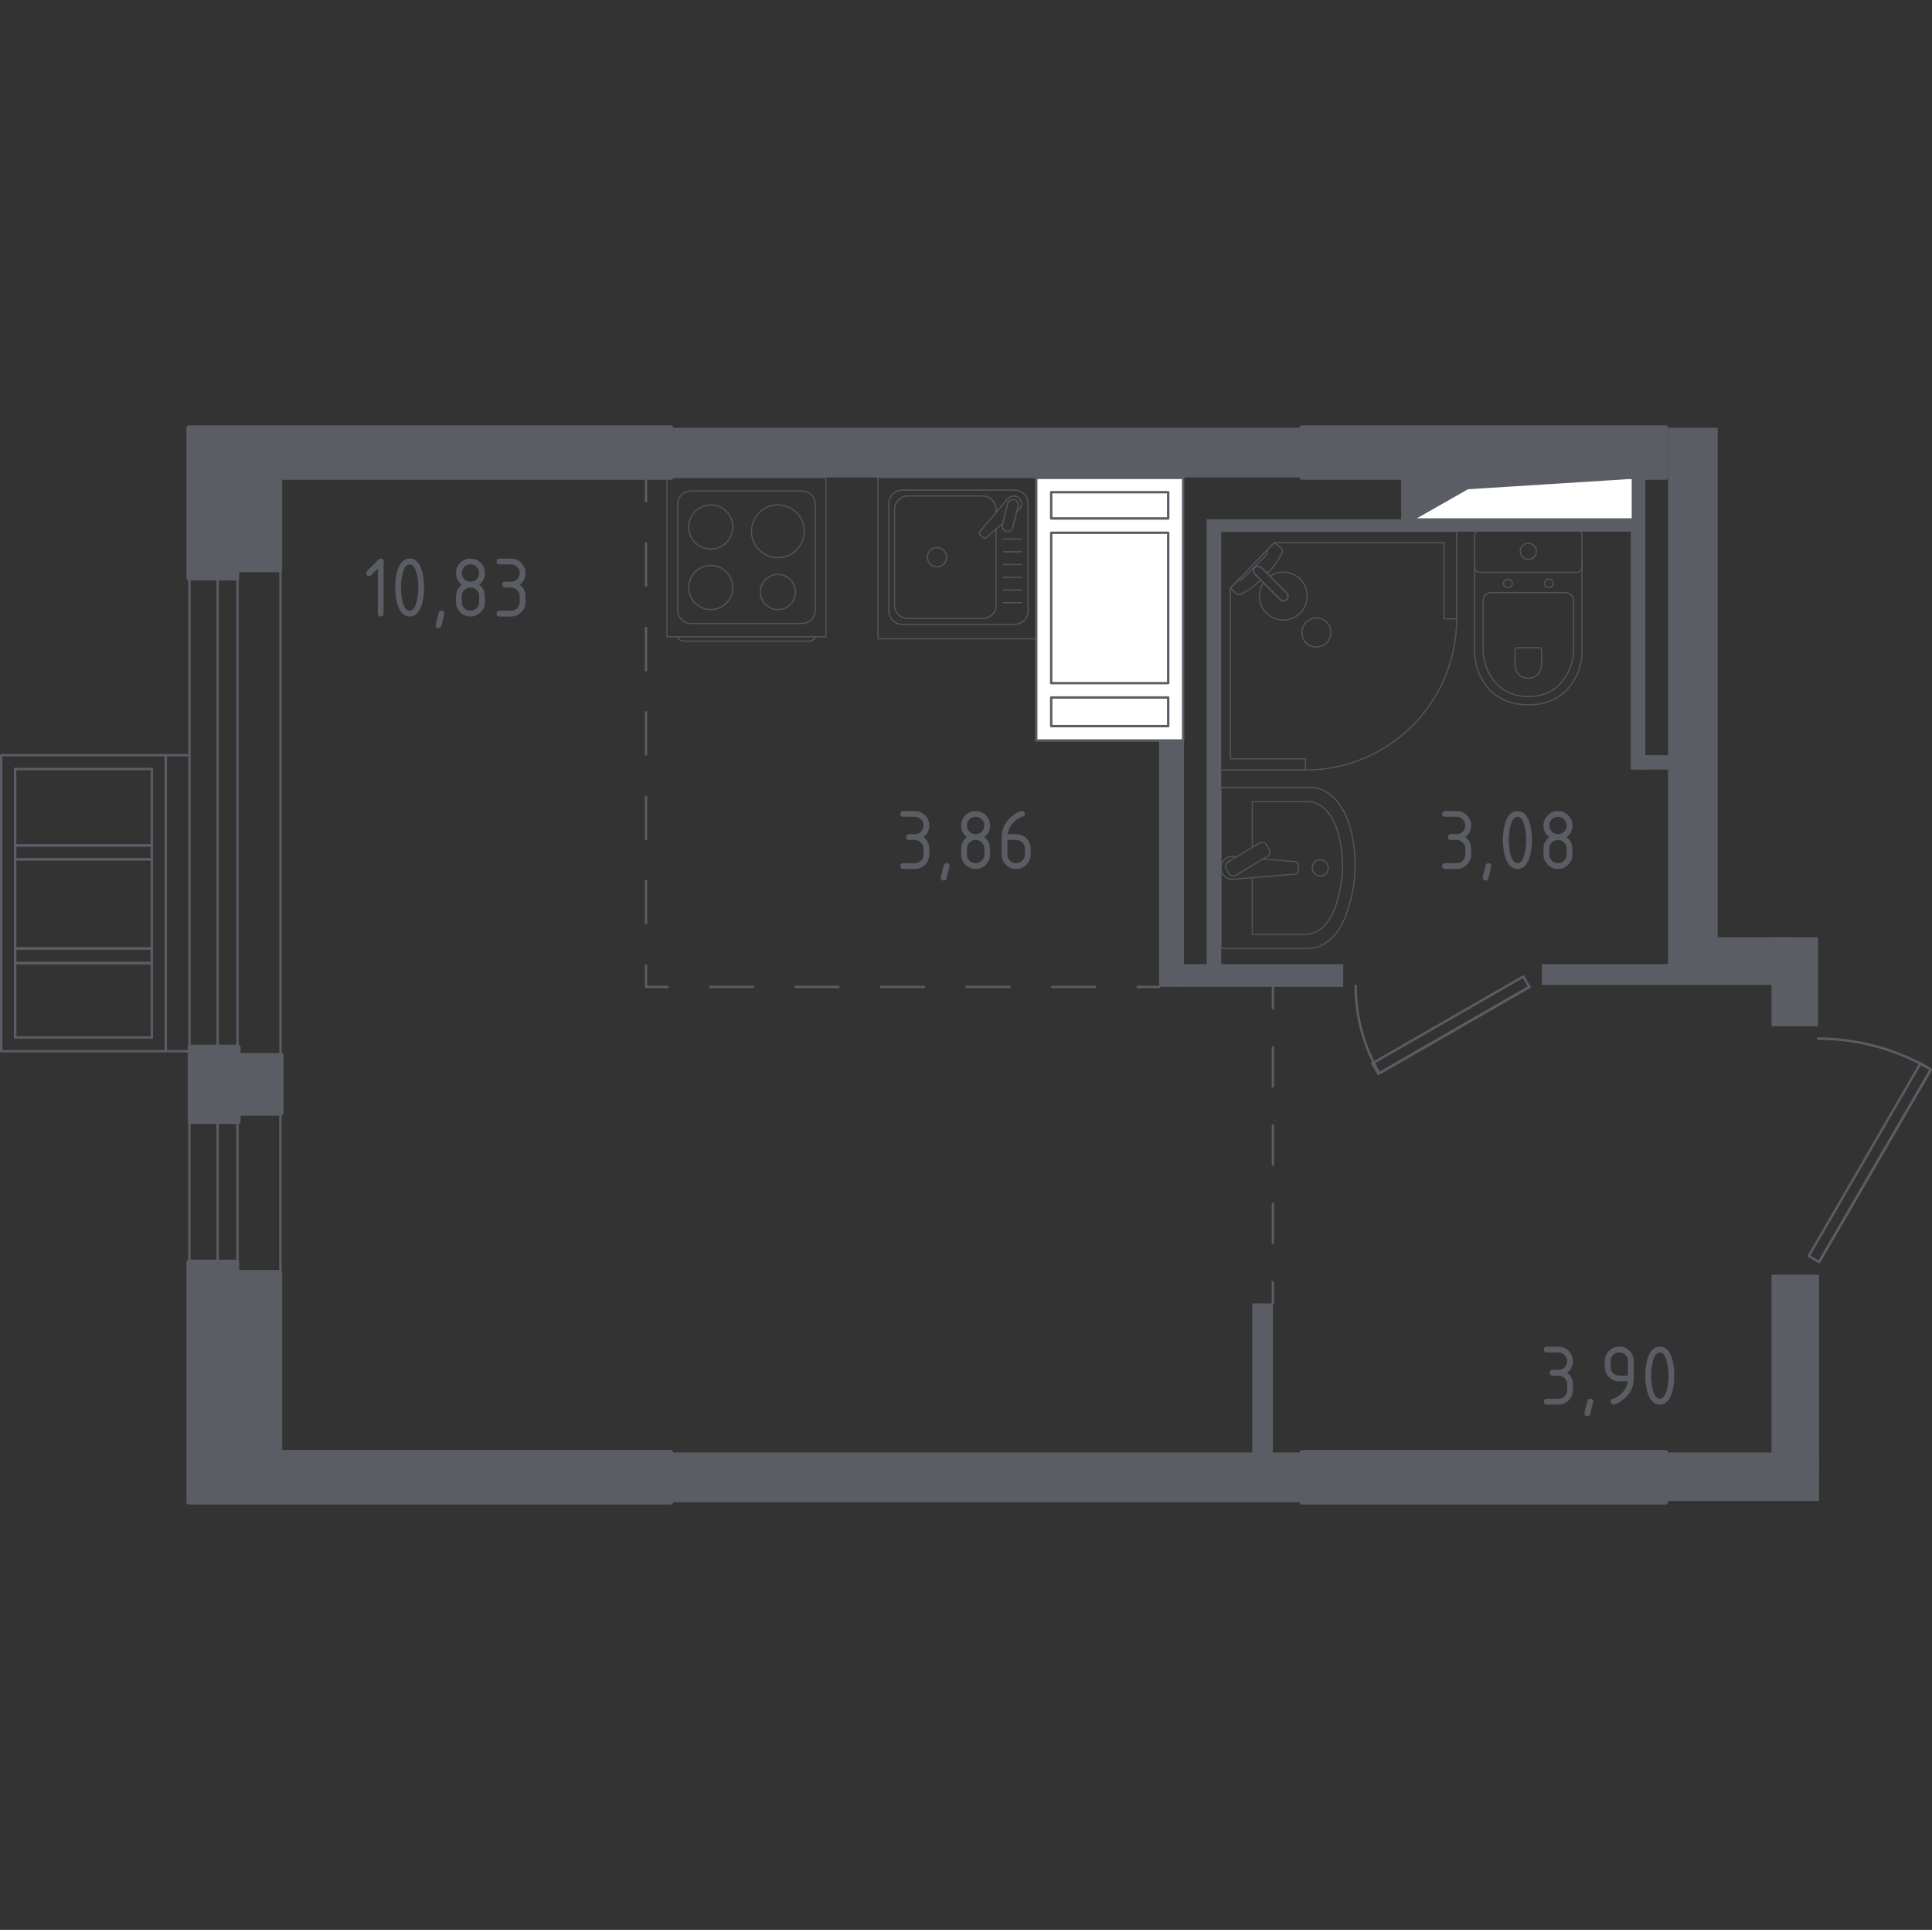 <?xml version="1.0" encoding="iso-8859-1"?>
<!-- Generator: Adobe Illustrator 26.0.1, SVG Export Plug-In . SVG Version: 6.00 Build 0)  -->
<svg version="1.1" xmlns="http://www.w3.org/2000/svg" xmlns:xlink="http://www.w3.org/1999/xlink" x="0px" y="0px"
	 viewBox="0 0 1001.242 1000" style="enable-background:new 0 0 1001.242 1000;" xml:space="preserve">
<rect x="0" y="0" width="1001.242" height="1000" fill="#333333" stroke="none"/>
<g id="&#x426;&#x432;&#x435;&#x442;_&#x43F;&#x43E;&#x43C;&#x435;&#x449;&#x435;&#x43D;&#x438;&#x439;">
</g>
<g id="_x21__x21__x21__&#x41E;&#x43A;&#x43D;&#x430;_x2C__&#x434;&#x432;&#x435;&#x440;&#x438;">
	<g>
		
			<line style="fill:none;stroke:#5B5D65;stroke-width:1.242;stroke-linecap:round;stroke-linejoin:round;stroke-miterlimit:10;" x1="145.365" y1="545.863" x2="145.365" y2="296.377"/>
		
			<line style="fill:none;stroke:#5B5D65;stroke-width:1.242;stroke-linecap:round;stroke-linejoin:round;stroke-miterlimit:10;" x1="98.189" y1="552.215" x2="98.189" y2="290.025"/>
		
			<line style="fill:none;stroke:#5B5D65;stroke-width:1.242;stroke-linecap:round;stroke-linejoin:round;stroke-miterlimit:10;" x1="123.106" y1="552.215" x2="123.106" y2="290.025"/>
		
			<line style="fill:none;stroke:#5B5D65;stroke-width:1.242;stroke-linecap:round;stroke-linejoin:round;stroke-miterlimit:10;" x1="112.799" y1="552.215" x2="112.799" y2="290.025"/>
	</g>
	<g>
		
			<line style="fill:none;stroke:#5B5D65;stroke-width:1.242;stroke-linecap:round;stroke-linejoin:round;stroke-miterlimit:10;" x1="145.313" y1="677.084" x2="145.314" y2="568.649"/>
		
			<line style="fill:none;stroke:#5B5D65;stroke-width:1.242;stroke-linecap:round;stroke-linejoin:round;stroke-miterlimit:10;" x1="98.138" y1="679.844" x2="98.138" y2="565.889"/>
		
			<line style="fill:none;stroke:#5B5D65;stroke-width:1.242;stroke-linecap:round;stroke-linejoin:round;stroke-miterlimit:10;" x1="123.055" y1="679.844" x2="123.055" y2="565.889"/>
		
			<line style="fill:none;stroke:#5B5D65;stroke-width:1.242;stroke-linecap:round;stroke-linejoin:round;stroke-miterlimit:10;" x1="112.748" y1="679.844" x2="112.748" y2="565.889"/>
	</g>
	<g>
		<g>
			
				<rect x="7.848" y="438.07" style="fill:none;stroke:#5B5D65;stroke-width:1.242;stroke-linecap:round;stroke-linejoin:round;stroke-miterlimit:10;" width="70.84" height="7.196"/>
			
				<rect x="7.848" y="491.443" style="fill:none;stroke:#5B5D65;stroke-width:1.242;stroke-linecap:round;stroke-linejoin:round;stroke-miterlimit:10;" width="70.84" height="7.56"/>
			
				<line style="fill:none;stroke:#5B5D65;stroke-width:1.242;stroke-linecap:round;stroke-linejoin:round;stroke-miterlimit:10;" x1="78.688" y1="438.072" x2="7.849" y2="438.072"/>
			
				<line style="fill:none;stroke:#5B5D65;stroke-width:1.242;stroke-linecap:round;stroke-linejoin:round;stroke-miterlimit:10;" x1="7.848" y1="445.266" x2="78.688" y2="445.266"/>
			
				<line style="fill:none;stroke:#5B5D65;stroke-width:1.242;stroke-linecap:round;stroke-linejoin:round;stroke-miterlimit:10;" x1="78.688" y1="491.444" x2="7.849" y2="491.444"/>
			
				<line style="fill:none;stroke:#5B5D65;stroke-width:1.242;stroke-linecap:round;stroke-linejoin:round;stroke-miterlimit:10;" x1="7.848" y1="499.002" x2="78.688" y2="499.002"/>
			
				<polyline style="fill:none;stroke:#5B5D65;stroke-width:1.242;stroke-linecap:round;stroke-linejoin:round;stroke-miterlimit:10;" points="
				98.189,544.701 0.621,544.701 0.621,391.283 98.189,391.283 			"/>
			
				<line style="fill:none;stroke:#5B5D65;stroke-width:1.242;stroke-linecap:round;stroke-linejoin:round;stroke-miterlimit:10;" x1="7.848" y1="398.452" x2="7.848" y2="537.532"/>
			
				<line style="fill:none;stroke:#5B5D65;stroke-width:1.242;stroke-linecap:round;stroke-linejoin:round;stroke-miterlimit:10;" x1="78.688" y1="398.452" x2="7.849" y2="398.452"/>
			
				<line style="fill:none;stroke:#5B5D65;stroke-width:1.242;stroke-linecap:round;stroke-linejoin:round;stroke-miterlimit:10;" x1="78.688" y1="537.532" x2="78.688" y2="398.452"/>
			
				<line style="fill:none;stroke:#5B5D65;stroke-width:1.242;stroke-linecap:round;stroke-linejoin:round;stroke-miterlimit:10;" x1="7.848" y1="537.532" x2="78.688" y2="537.532"/>
		</g>
		
			<line style="fill:none;stroke:#5B5D65;stroke-width:1.242;stroke-linecap:round;stroke-linejoin:round;stroke-miterlimit:10;" x1="85.917" y1="544.701" x2="85.917" y2="391.283"/>
	</g>
	
		<polyline style="fill:none;stroke:#5B5D65;stroke-width:1.242;stroke-linecap:round;stroke-linejoin:round;stroke-miterlimit:10;" points="
		1000.621,554.253 995.26,551.037 937.363,650.748 942.724,653.966 1000.621,554.253 	"/>
	
		<line style="fill:none;stroke:#5B5D65;stroke-width:1.242;stroke-linecap:round;stroke-linejoin:round;stroke-miterlimit:10;" x1="942.724" y1="653.966" x2="1000.621" y2="554.253"/>
	<path style="fill:none;stroke:#5B5D65;stroke-width:1.242;stroke-linecap:round;stroke-linejoin:round;stroke-miterlimit:10;" d="
		M999.817,553.61c-17.519-10.079-37.397-15.44-57.629-15.44"/>
	
		<polyline style="fill:none;stroke:#5B5D65;stroke-width:1.242;stroke-linecap:round;stroke-linejoin:round;stroke-miterlimit:10;" points="
		711.134,551.037 789.403,506.005 792.62,511.366 714.351,556.397 711.134,551.037 	"/>
	
		<line style="fill:none;stroke:#5B5D65;stroke-width:1.242;stroke-linecap:round;stroke-linejoin:round;stroke-miterlimit:10;" x1="792.62" y1="511.366" x2="714.351" y2="556.397"/>
	<path style="fill:none;stroke:#5B5D65;stroke-width:1.242;stroke-linecap:round;stroke-linejoin:round;stroke-miterlimit:10;" d="
		M702.557,510.83c0,15.761,4.139,31.2,11.997,44.71"/>
</g>
<g id="&#x41F;&#x435;&#x440;&#x435;&#x433;&#x43E;&#x440;&#x43E;&#x434;&#x43A;&#x438;">
	<g>
		<rect x="861.775" y="752.629" style="fill:#5B5D65;" width="80.949" height="25.172"/>
		<rect x="345.939" y="752.629" style="fill:#5B5D65;" width="330.975" height="25.732"/>
		<rect x="918.064" y="660.398" style="fill:#5B5D65;" width="24.66" height="102.929"/>
	</g>
	<rect x="342.843" y="221.639" style="fill:#5B5D65;" width="331.838" height="25.733"/>
	<rect x="864.455" y="221.639" style="fill:#5B5D65;" width="25.732" height="288.654"/>
	<rect x="845.156" y="247.372" style="fill:#5B5D65;" width="7.505" height="151.416"/>
	<rect x="848.908" y="391.283" style="fill:#5B5D65;" width="18.763" height="7.505"/>
	<rect x="625.36" y="269.055" style="fill:#5B5D65;" width="223.548" height="6.433"/>
	<rect x="726.145" y="245.467" style="fill:#5B5D65;" width="6.433" height="25.732"/>
	<rect x="625.36" y="273.605" style="fill:#5B5D65;" width="7.505" height="229.184"/>
	<rect x="600.7" y="245.467" style="fill:#5B5D65;" width="12.866" height="265.899"/>
	<rect x="610.662" y="499.572" style="fill:#5B5D65;" width="85.461" height="11.793"/>
	<rect x="799.052" y="499.572" style="fill:#5B5D65;" width="71.237" height="10.727"/>
	<rect x="883.754" y="485.634" style="fill:#5B5D65;" width="44.86" height="24.66"/>
	<rect x="918.064" y="485.634" style="fill:#5B5D65;" width="24.124" height="46.104"/>
	<rect x="648.948" y="675.408" style="fill:#5B5D65;" width="10.722" height="81.485"/>
</g>
<g id="_x21__x21__x21__&#x41F;&#x443;&#x43D;&#x43A;&#x442;&#x438;&#x440;">
	<g>
		<g>
			
				<line style="fill:none;stroke:#5B5D65;stroke-width:1.242;stroke-linecap:round;stroke-linejoin:round;" x1="334.801" y1="248.683" x2="334.801" y2="259.772"/>
			
				<line style="fill:none;stroke:#5B5D65;stroke-width:1.242;stroke-linecap:round;stroke-linejoin:round;stroke-dasharray:21.864,21.864;" x1="334.801" y1="281.636" x2="334.801" y2="489.345"/>
			<polyline style="fill:none;stroke:#5B5D65;stroke-width:1.242;stroke-linecap:round;stroke-linejoin:round;" points="
				334.801,500.277 334.801,511.366 345.89,511.366 			"/>
			
				<line style="fill:none;stroke:#5B5D65;stroke-width:1.242;stroke-linecap:round;stroke-linejoin:round;stroke-dasharray:22.156,22.156;" x1="368.047" y1="511.366" x2="578.533" y2="511.366"/>
			
				<line style="fill:none;stroke:#5B5D65;stroke-width:1.242;stroke-linecap:round;stroke-linejoin:round;" x1="589.611" y1="511.366" x2="600.7" y2="511.366"/>
		</g>
	</g>
	<g>
		<g>
			
				<line style="fill:none;stroke:#5B5D65;stroke-width:1.242;stroke-linecap:round;stroke-linejoin:round;" x1="659.67" y1="511.366" x2="659.67" y2="522.455"/>
			
				<line style="fill:none;stroke:#5B5D65;stroke-width:1.242;stroke-linecap:round;stroke-linejoin:round;stroke-dasharray:20.266,20.266;" x1="659.67" y1="542.721" x2="659.67" y2="654.186"/>
			
				<line style="fill:none;stroke:#5B5D65;stroke-width:1.242;stroke-linecap:round;stroke-linejoin:round;" x1="659.67" y1="664.319" x2="659.67" y2="675.408"/>
		</g>
	</g>
</g>
<g id="_x21__x21__x21__&#x41C;&#x435;&#x431;&#x435;&#x43B;&#x44C;">
	<g style="opacity:0.8;">
		
			<rect x="454.975" y="247.54" style="fill:none;stroke:#5B5D65;stroke-width:0.621;stroke-linecap:round;stroke-linejoin:round;stroke-miterlimit:10;" width="83.448" height="83.448"/>
		<path style="fill:none;stroke:#5B5D65;stroke-width:0.621;stroke-linecap:round;stroke-linejoin:round;stroke-miterlimit:10;" d="
			M525.83,323.508h-58.273c-3.837,0-6.957-3.115-6.957-6.952v-55.633c0-3.842,3.12-6.952,6.957-6.952l58.273,0
			c3.841,0,6.957,3.111,6.957,6.952v55.633C532.787,320.393,529.672,323.508,525.83,323.508z"/>
		<path style="fill:none;stroke:#5B5D65;stroke-width:0.621;stroke-linecap:round;stroke-linejoin:round;stroke-miterlimit:10;" d="
			M516.228,274.154v39.37c0,3.837-3.116,6.952-6.957,6.952h-38.736c-3.842,0-6.957-3.115-6.957-6.952v-49.569
			c0-3.842,3.116-6.957,6.957-6.957h38.736c3.842,0,6.957,3.116,6.957,6.957v1.565"/>
		<path style="fill:none;stroke:#5B5D65;stroke-width:0.621;stroke-linecap:round;stroke-linejoin:round;stroke-miterlimit:10;" d="
			M490.554,288.738c0,2.757-2.228,4.985-4.98,4.985c-2.748,0-4.98-2.228-4.98-4.985c0-2.748,2.232-4.98,4.98-4.98
			C488.326,283.758,490.554,285.99,490.554,288.738z"/>
		<path style="fill:none;stroke:#5B5D65;stroke-width:0.621;stroke-linecap:round;stroke-linejoin:round;stroke-miterlimit:10;" d="
			M526.886,265.122l1.187-1.006c1.56-1.325,1.845-3.788,0.437-5.559c-0.093-0.123-0.196-0.236-0.304-0.339
			c-0.103-0.113-0.221-0.211-0.343-0.309c-1.771-1.408-4.234-1.119-5.559,0.442l-14.39,16.981c-0.5,0.491-0.456,1.344,0.093,1.904
			l1.178,1.177c0.559,0.55,1.408,0.599,1.908,0.093l8.537-7.235"/>
		<path style="fill:none;stroke:#5B5D65;stroke-width:0.621;stroke-linecap:round;stroke-linejoin:round;stroke-miterlimit:10;" d="
			M521.499,275.294L521.499,275.294c-1.492-0.363-2.404-1.884-2.031-3.371l2.733-11c0.363-1.482,1.879-2.394,3.371-2.026
			c1.477,0.368,2.389,1.884,2.021,3.376l-2.723,10.99C524.496,274.754,522.985,275.662,521.499,275.294z"/>
		
			<line style="fill:none;stroke:#5B5D65;stroke-width:0.621;stroke-linecap:round;stroke-linejoin:round;stroke-miterlimit:10;" x1="519.992" y1="312.323" x2="529.422" y2="312.323"/>
		
			<line style="fill:none;stroke:#5B5D65;stroke-width:0.621;stroke-linecap:round;stroke-linejoin:round;stroke-miterlimit:10;" x1="519.992" y1="305.724" x2="529.422" y2="305.724"/>
		
			<line style="fill:none;stroke:#5B5D65;stroke-width:0.621;stroke-linecap:round;stroke-linejoin:round;stroke-miterlimit:10;" x1="519.992" y1="299.12" x2="529.422" y2="299.12"/>
		
			<line style="fill:none;stroke:#5B5D65;stroke-width:0.621;stroke-linecap:round;stroke-linejoin:round;stroke-miterlimit:10;" x1="519.992" y1="292.521" x2="529.422" y2="292.521"/>
		
			<line style="fill:none;stroke:#5B5D65;stroke-width:0.621;stroke-linecap:round;stroke-linejoin:round;stroke-miterlimit:10;" x1="519.992" y1="285.922" x2="529.422" y2="285.922"/>
		
			<line style="fill:none;stroke:#5B5D65;stroke-width:0.621;stroke-linecap:round;stroke-linejoin:round;stroke-miterlimit:10;" x1="519.992" y1="279.323" x2="529.422" y2="279.323"/>
	</g>
	<g style="opacity:0.8;">
		<path style="fill:none;stroke:#5B5D65;stroke-width:0.621;stroke-linecap:round;stroke-linejoin:round;stroke-miterlimit:10;" d="
			M351.197,329.99L351.197,329.99c0,1.226,1.725,2.224,3.828,2.224l63.629,0c2.108,0,3.828-0.998,3.828-2.224"/>
		
			<rect x="345.642" y="247.54" style="fill:none;stroke:#5B5D65;stroke-width:0.621;stroke-linecap:round;stroke-linejoin:round;stroke-miterlimit:10;" width="82.41" height="82.41"/>
		<path style="fill:none;stroke:#5B5D65;stroke-width:0.621;stroke-linecap:round;stroke-linejoin:round;stroke-miterlimit:10;" d="
			M415.616,254.409l-57.548,0c-3.794,0-6.871,3.077-6.871,6.866l0,54.942c0,3.794,3.077,6.866,6.871,6.866l57.548,0
			c3.794,0,6.866-3.072,6.866-6.866l0-54.942C422.482,257.486,419.41,254.409,415.616,254.409z"/>
		<path style="fill:none;stroke:#5B5D65;stroke-width:0.621;stroke-linecap:round;stroke-linejoin:round;stroke-miterlimit:10;" d="
			M379.775,273.057c0-6.318-5.122-11.43-11.435-11.43c-6.318,0-11.44,5.112-11.44,11.43c0,6.323,5.122,11.435,11.44,11.435
			C374.654,284.492,379.775,279.38,379.775,273.057z"/>
		<path style="fill:none;stroke:#5B5D65;stroke-width:0.621;stroke-linecap:round;stroke-linejoin:round;stroke-miterlimit:10;" d="
			M416.784,275.286c0-7.549-6.12-13.664-13.664-13.664c-7.549,0-13.669,6.115-13.669,13.664c0,7.554,6.12,13.669,13.669,13.669
			C410.664,288.954,416.784,282.839,416.784,275.286z"/>
		<path style="fill:none;stroke:#5B5D65;stroke-width:0.621;stroke-linecap:round;stroke-linejoin:round;stroke-miterlimit:10;" d="
			M379.775,304.434c0-6.318-5.122-11.435-11.435-11.435c-6.318,0-11.44,5.117-11.44,11.435c0,6.318,5.122,11.435,11.44,11.435
			C374.654,315.869,379.775,310.752,379.775,304.434z"/>
		<path style="fill:none;stroke:#5B5D65;stroke-width:0.621;stroke-linecap:round;stroke-linejoin:round;stroke-miterlimit:10;" d="
			M412.224,306.762c0-5.03-4.08-9.109-9.109-9.109c-5.03,0-9.109,4.08-9.109,9.109c0,5.029,4.08,9.109,9.109,9.109
			C408.145,315.871,412.224,311.791,412.224,306.762z"/>
	</g>
	<g style="opacity:0.8;">
		<path style="fill:none;stroke:#5B5D65;stroke-width:0.621;stroke-linecap:round;stroke-linejoin:round;stroke-miterlimit:10;" d="
			M632.749,491.44l45.315,0c8.616,0,16.446-7.404,20.023-18.949l1.124-3.606c4.19-13.527,4.097-29.085-0.275-42.489
			c-3.655-11.245-11.373-18.404-19.851-18.404l-46.336,0L632.749,491.44z"/>
		<path style="fill:none;stroke:#5B5D65;stroke-width:0.621;stroke-linecap:round;stroke-linejoin:round;stroke-miterlimit:10;" d="
			M649.004,454.783l0,29.327l27.878,0c6.707,0,12.801-6.103,15.588-15.622l0.868-2.968c3.268-11.147,3.189-23.978-0.206-35.027
			c-2.851-9.268-8.861-15.17-15.45-15.17l-28.678,0l0,23.703"/>
		<path style="fill:none;stroke:#5B5D65;stroke-width:0.621;stroke-linecap:round;stroke-linejoin:round;stroke-miterlimit:10;" d="
			M640.785,443.971l-1.858-0.153c-2.958-0.245-5.76,1.987-6.138,5.24c-0.024,0.216-0.039,0.437-0.039,0.657s0.015,0.437,0.039,0.657
			c0.378,3.253,3.179,5.486,6.138,5.24l32.088-2.645c1.025,0,1.85-0.918,1.85-2.051v-2.409c0-1.129-0.824-2.046-1.85-2.046
			l-16.508-1.36"/>
		<path style="fill:none;stroke:#5B5D65;stroke-width:0.621;stroke-linecap:round;stroke-linejoin:round;stroke-miterlimit:10;" d="
			M656.442,437.788l1.281,2.135c0.79,1.305,0.363,3.027-0.947,3.812l-16.167,9.739c-1.32,0.795-3.037,0.368-3.822-0.947
			l-1.285-2.129c-0.79-1.305-0.363-3.027,0.947-3.817l16.176-9.734C653.935,436.056,655.652,436.483,656.442,437.788z"/>
		<path style="fill:none;stroke:#5B5D65;stroke-width:0.621;stroke-linecap:round;stroke-linejoin:round;stroke-miterlimit:10;" d="
			M684.197,445.545c2.301,0,4.166,1.87,4.166,4.171c0,2.296-1.864,4.161-4.166,4.161c-2.306,0-4.17-1.864-4.17-4.161
			C680.027,447.415,681.891,445.545,684.197,445.545z"/>
	</g>
	<g style="opacity:0.8;">
		<path style="fill:none;stroke:#5B5D65;stroke-width:0.621;stroke-linecap:round;stroke-linejoin:round;stroke-miterlimit:10;" d="
			M819.848,291.18l0,46.328c0,5.049-1.267,10.044-3.825,14.519c-3.652,6.379-10.669,13.184-23.991,13.184
			c-13.331,0-20.348-6.806-24-13.184c-2.559-4.475-3.815-9.47-3.815-14.519l0-46.328"/>
		<path style="fill:none;stroke:#5B5D65;stroke-width:0.621;stroke-linecap:round;stroke-linejoin:round;stroke-miterlimit:10;" d="
			M811.227,307.063c2.36,0,4.264,1.771,4.264,3.965l0,24.96c0,4.534-1.065,9.028-3.224,13.056
			c-3.081,5.736-8.999,11.849-20.235,11.849c-11.231,0-17.149-6.114-20.23-11.85c-2.164-4.028-3.224-8.523-3.224-13.057l0-24.96
			c0-2.193,1.904-3.965,4.264-3.965L811.227,307.063z"/>
		<path style="fill:none;stroke:#5B5D65;stroke-width:0.621;stroke-linecap:round;stroke-linejoin:round;stroke-miterlimit:10;" d="
			M797.67,335.61c0.697,0,1.256,0.52,1.256,1.163l0,7.335c0,1.335-0.314,2.654-0.952,3.842c-0.898,1.678-2.645,3.479-5.937,3.479
			c-3.302,0-5.049-1.801-5.947-3.479c-0.638-1.187-0.952-2.507-0.952-3.842l0-7.335c0-0.643,0.559-1.163,1.251-1.163L797.67,335.61z
			"/>
		<path style="fill:none;stroke:#5B5D65;stroke-width:0.621;stroke-linecap:round;stroke-linejoin:round;stroke-miterlimit:10;" d="
			M800.325,302.264c0,1.187,1.036,2.144,2.321,2.144c1.271,0,2.306-0.957,2.306-2.144c0-1.187-1.035-2.154-2.306-2.154
			C801.36,300.11,800.325,301.077,800.325,302.264z"/>
		<path style="fill:none;stroke:#5B5D65;stroke-width:0.621;stroke-linecap:round;stroke-linejoin:round;stroke-miterlimit:10;" d="
			M779.113,302.264c0,1.187,1.036,2.144,2.316,2.144c1.271,0,2.306-0.957,2.306-2.144c0-1.187-1.035-2.154-2.306-2.154
			C780.149,300.11,779.113,301.077,779.113,302.264z"/>
		<path style="fill:none;stroke:#5B5D65;stroke-width:0.621;stroke-linecap:round;stroke-linejoin:round;stroke-miterlimit:10;" d="
			M766.999,296.597l50.072,0c1.536,0,2.777-1.246,2.777-2.777l0-16.231c0-1.531-1.242-2.777-2.777-2.777l-50.072,0
			c-1.541,0-2.782,1.246-2.782,2.777l0,16.231C764.217,295.351,765.458,296.597,766.999,296.597z"/>
		<path style="fill:none;stroke:#5B5D65;stroke-width:0.621;stroke-linecap:round;stroke-linejoin:round;stroke-miterlimit:10;" d="
			M787.861,285.7c0,2.311,1.87,4.176,4.171,4.176c2.301,0,4.171-1.865,4.171-4.176c0-2.306-1.869-4.171-4.17-4.171
			C789.731,281.529,787.861,283.393,787.861,285.7z"/>
	</g>
	<g style="opacity:0.8;">
		
			<polygon style="fill:none;stroke:#5B5D65;stroke-width:0.621;stroke-linecap:round;stroke-linejoin:round;stroke-miterlimit:10;" points="
			754.898,320.657 754.898,275.382 631.278,275.382 631.278,398.997 676.558,398.997 676.558,393.192 637.659,393.192 
			637.659,304.687 660.413,281.187 748.347,281.186 748.347,320.657 		"/>
		<path style="fill:none;stroke:#5B5D65;stroke-width:0.621;stroke-linecap:round;stroke-linejoin:round;stroke-miterlimit:10;" d="
			M676.558,398.997c43.264,0,78.34-35.076,78.34-78.34"/>
		<g>
			
				<path style="fill:none;stroke:#5B5D65;stroke-width:0.621;stroke-linecap:round;stroke-linejoin:round;stroke-miterlimit:10;" d="
				M666.717,307.133l-8.727-8.727l-0.373-0.378l-3.876-3.871c0,0-1.856-1.73-3.489-0.097c-1.628,1.633,0.107,3.484,0.107,3.484
				l3.867,3.871l0.378,0.378l8.727,8.722c0,0,1.856,1.739,3.489,0.106C668.447,308.988,666.717,307.133,666.717,307.133z"/>
			
				<path style="fill:none;stroke:#5B5D65;stroke-width:0.621;stroke-linecap:round;stroke-linejoin:round;stroke-miterlimit:10;" d="
				M687.577,322.401c2.907,2.912,2.907,7.762,0,10.674c-2.917,2.917-7.767,2.917-10.665-0.005c-2.912-2.907-2.912-7.758,0-10.669
				C679.81,319.479,684.66,319.479,687.577,322.401z"/>
			
				<path style="fill:none;stroke:#5B5D65;stroke-width:0.621;stroke-linecap:round;stroke-linejoin:round;stroke-miterlimit:10;" d="
				M650.253,294.059c1.633-1.633,3.489,0.097,3.489,0.097l3.032,3.028c2.305-2.467,4.358-5.025,5.724-7.281
				c0.678-1.119,1.303-2.273,1.865-3.451v-0.005c0.398-0.843,0.262-1.783-0.329-2.379c-1.207-0.961-2.414-1.922-3.62-2.883
				c-1.304,1.346-2.607,2.693-3.91,4.039c0.057,0.044,0.143,0.122,0.209,0.239c0.461,0.821-0.708,2.388-1.377,3.058
				c-5.385,5.392-7.299,7.2-10.34,10.345c-0.532,0.55-2.009,2.112-2.885,1.723c-0.135-0.06-0.225-0.152-0.276-0.215
				c-1.392,1.438-2.783,2.875-4.175,4.312c0.967,1.032,1.916,1.85,2.883,2.882c0.581,0.576,1.498,0.732,2.317,0.349
				c1.264-0.586,2.485-1.265,3.678-1.987c2.123-1.298,4.517-3.205,6.846-5.361l-3.024-3.027
				C650.359,297.544,648.624,295.693,650.253,294.059z"/>
			
				<path style="fill:none;stroke:#5B5D65;stroke-width:0.621;stroke-linecap:round;stroke-linejoin:round;stroke-miterlimit:10;" d="
				M673.835,317.638c4.85-4.85,4.85-12.709,0-17.559c-4.27-4.27-10.867-4.772-15.695-1.524l8.577,8.578c0,0,1.73,1.855,0.102,3.488
				c-1.633,1.633-3.489-0.106-3.489-0.106l-8.577-8.573c-3.248,4.829-2.747,11.426,1.523,15.696
				C661.126,322.488,668.985,322.488,673.835,317.638z"/>
		</g>
	</g>
</g>
<g id="&#x41D;&#x435;&#x441;&#x443;&#x449;&#x438;&#x435;">
	<g>
		
			<polygon style="fill:#5B5D65;stroke:#5B5D65;stroke-width:2.484;stroke-linecap:round;stroke-linejoin:round;stroke-miterlimit:10;" points="
			98.506,542.568 98.506,581.166 123.423,581.166 123.423,576.877 145.682,576.877 145.682,546.857 123.423,546.857 
			123.423,542.568 		"/>
		
			<polygon style="fill:#5B5D65;stroke:#5B5D65;stroke-width:2.484;stroke-linecap:round;stroke-linejoin:round;stroke-miterlimit:10;" points="
			145.026,659.342 122.768,659.342 122.768,653.982 97.851,653.982 97.851,752.628 97.851,756.919 97.851,778.361 347.667,778.361 
			347.667,752.628 145.026,752.628 		"/>
		
			<rect x="674.681" y="752.629" style="fill:#5B5D65;stroke:#5B5D65;stroke-width:2.484;stroke-linecap:round;stroke-linejoin:round;stroke-miterlimit:10;" width="188.531" height="25.732"/>
		
			<polygon style="fill:#5B5D65;stroke:#5B5D65;stroke-width:2.484;stroke-linecap:round;stroke-linejoin:round;stroke-miterlimit:10;" points="
			97.851,238.83 97.851,247.372 97.851,299.538 122.738,299.538 122.738,247.372 122.798,247.372 122.798,295.25 145.026,295.25 
			145.026,247.372 347.667,247.372 347.667,221.639 97.851,221.639 		"/>
		
			<rect x="674.681" y="221.64" style="fill:#5B5D65;stroke:#5B5D65;stroke-width:2.484;stroke-linecap:round;stroke-linejoin:round;stroke-miterlimit:10;" width="188.531" height="25.732"/>
	</g>
</g>
<g id="_x21__x21__x21__&#x41B;&#x435;&#x441;&#x442;&#x43D;&#x438;&#x446;&#x44B;_x2C__&#x43B;&#x438;&#x444;&#x442;&#x44B;">
</g>
<g id="_x21__x21__x21__&#x41F;&#x43B;&#x43E;&#x449;&#x430;&#x434;&#x438;">
	<g>
		<path style="fill:#5B5D65;" d="M754.879,435.25h-3.002c-1.001,0-1.501-0.5-1.501-1.5c0-1.001,0.5-1.501,1.501-1.501h3.002
			c1.258,0,2.323-0.437,3.195-1.308c0.871-0.872,1.308-1.938,1.308-3.195c0-1.243-0.44-2.305-1.319-3.185
			c-0.88-0.879-1.941-1.318-3.184-1.318h-6.004c-1.001,0-1.501-0.501-1.501-1.501c0-1.001,0.5-1.501,1.501-1.501h6.004
			c2.076,0,3.847,0.735,5.31,2.206s2.194,3.237,2.194,5.299c0,2.486-1,4.487-3.001,6.004c2.001,1.516,3.001,3.517,3.001,6.003v3.002
			c0,2.077-0.735,3.848-2.205,5.311c-1.471,1.463-3.237,2.194-5.299,2.194h-6.004c-1.001,0-1.501-0.5-1.501-1.501
			s0.5-1.501,1.501-1.501h6.004c1.258,0,2.323-0.436,3.195-1.308c0.871-0.871,1.308-1.937,1.308-3.195v-3.002
			c0-1.242-0.44-2.304-1.319-3.184C757.182,435.691,756.121,435.25,754.879,435.25z"/>
		<path style="fill:#5B5D65;" d="M771.388,447.258c1,0,1.501,0.493,1.501,1.479c0,0.136-0.516,2.266-1.547,6.39
			c-0.182,0.759-0.667,1.138-1.455,1.138c-1.001,0-1.501-0.5-1.501-1.501c0-0.683,0.516-2.805,1.546-6.368
			C770.145,447.637,770.63,447.258,771.388,447.258z"/>
		<path style="fill:#5B5D65;" d="M793.902,435.25c0,3.579-0.439,6.672-1.318,9.279c-1.289,3.82-3.351,5.73-6.186,5.73
			c-2.836,0-4.897-1.902-6.186-5.708c-0.88-2.607-1.319-5.708-1.319-9.302c0-3.593,0.439-6.693,1.319-9.301
			c1.288-3.806,3.35-5.708,6.186-5.708c2.835,0,4.896,1.91,6.186,5.73C793.463,428.58,793.902,431.673,793.902,435.25z
			 M790.901,435.25c0-2.485-0.266-4.828-0.797-7.026c-0.804-3.32-2.039-4.98-3.706-4.98c-1.653,0-2.881,1.668-3.685,5.003
			c-0.546,2.244-0.818,4.579-0.818,7.004c0,2.472,0.265,4.814,0.796,7.027c0.804,3.32,2.039,4.98,3.707,4.98
			c1.667,0,2.902-1.66,3.706-4.98C790.635,440.065,790.901,437.722,790.901,435.25z"/>
		<path style="fill:#5B5D65;" d="M807.411,450.26c-2.077,0-3.848-0.731-5.311-2.194s-2.194-3.233-2.194-5.311v-3.002
			c0-2.486,1.001-4.487,3.002-6.003c-2.001-1.517-3.002-3.518-3.002-6.004c0-2.077,0.731-3.847,2.194-5.311
			c1.463-1.463,3.233-2.194,5.311-2.194c2.076,0,3.847,0.731,5.31,2.194c1.463,1.464,2.194,3.233,2.194,5.311
			c0,2.486-1,4.487-3.001,6.004c1.439,1.091,2.35,2.433,2.729,4.024c0.182,0.804,0.272,2.464,0.272,4.98
			c0,2.077-0.731,3.848-2.194,5.311S809.487,450.26,807.411,450.26z M807.411,432.249c1.258,0,2.323-0.437,3.195-1.308
			c0.871-0.872,1.308-1.938,1.308-3.195c0-1.243-0.44-2.305-1.319-3.185c-0.88-0.879-1.941-1.318-3.184-1.318
			c-1.259,0-2.324,0.436-3.195,1.308c-0.872,0.872-1.308,1.937-1.308,3.195c0,1.258,0.436,2.323,1.308,3.195
			C805.087,431.813,806.152,432.249,807.411,432.249z M807.411,447.258c1.258,0,2.323-0.436,3.195-1.308
			c0.871-0.871,1.308-1.937,1.308-3.195v-3.002c0-1.242-0.44-2.304-1.319-3.184c-0.88-0.879-1.941-1.319-3.184-1.319
			c-1.259,0-2.324,0.437-3.195,1.308c-0.872,0.872-1.308,1.938-1.308,3.195v3.002c0,1.259,0.436,2.324,1.308,3.195
			C805.087,446.823,806.152,447.258,807.411,447.258z"/>
	</g>
	<g>
		<path style="fill:#5B5D65;" d="M474.086,435.246h-3.002c-1.001,0-1.501-0.5-1.501-1.5c0-1.001,0.5-1.501,1.501-1.501h3.002
			c1.258,0,2.323-0.437,3.195-1.308c0.871-0.872,1.308-1.938,1.308-3.195c0-1.243-0.44-2.305-1.319-3.185
			c-0.88-0.879-1.941-1.318-3.184-1.318h-6.004c-1.001,0-1.501-0.501-1.501-1.501c0-1.001,0.5-1.501,1.501-1.501h6.004
			c2.076,0,3.847,0.735,5.31,2.206s2.194,3.237,2.194,5.299c0,2.486-1,4.487-3.001,6.004c2.001,1.516,3.001,3.517,3.001,6.003v3.002
			c0,2.077-0.735,3.848-2.205,5.311c-1.471,1.463-3.237,2.194-5.299,2.194h-6.004c-1.001,0-1.501-0.5-1.501-1.501
			s0.5-1.501,1.501-1.501h6.004c1.258,0,2.323-0.436,3.195-1.308c0.871-0.871,1.308-1.937,1.308-3.195v-3.002
			c0-1.242-0.44-2.304-1.319-3.184C476.389,435.687,475.328,435.246,474.086,435.246z"/>
		<path style="fill:#5B5D65;" d="M490.595,447.254c1,0,1.501,0.493,1.501,1.479c0,0.136-0.516,2.266-1.547,6.39
			c-0.182,0.759-0.667,1.138-1.455,1.138c-1.001,0-1.501-0.5-1.501-1.501c0-0.683,0.516-2.805,1.546-6.368
			C489.352,447.633,489.837,447.254,490.595,447.254z"/>
		<path style="fill:#5B5D65;" d="M505.605,450.256c-2.077,0-3.848-0.731-5.311-2.194s-2.194-3.233-2.194-5.311v-3.002
			c0-2.486,1.001-4.487,3.002-6.003c-2.001-1.517-3.002-3.518-3.002-6.004c0-2.077,0.731-3.847,2.194-5.311
			c1.463-1.463,3.233-2.194,5.311-2.194c2.076,0,3.847,0.731,5.31,2.194c1.463,1.464,2.194,3.233,2.194,5.311
			c0,2.486-1,4.487-3.001,6.004c1.439,1.091,2.35,2.433,2.729,4.024c0.182,0.804,0.272,2.464,0.272,4.98
			c0,2.077-0.731,3.848-2.194,5.311S507.681,450.256,505.605,450.256z M505.605,432.245c1.258,0,2.323-0.437,3.195-1.308
			c0.871-0.872,1.308-1.938,1.308-3.195c0-1.243-0.44-2.305-1.319-3.185c-0.88-0.879-1.941-1.318-3.184-1.318
			c-1.259,0-2.324,0.436-3.195,1.308c-0.872,0.872-1.308,1.937-1.308,3.195c0,1.258,0.436,2.323,1.308,3.195
			C503.281,431.809,504.346,432.245,505.605,432.245z M505.605,447.254c1.258,0,2.323-0.436,3.195-1.308
			c0.871-0.871,1.308-1.937,1.308-3.195v-3.002c0-1.242-0.44-2.304-1.319-3.184c-0.88-0.879-1.941-1.319-3.184-1.319
			c-1.259,0-2.324,0.437-3.195,1.308c-0.872,0.872-1.308,1.938-1.308,3.195v3.002c0,1.259,0.436,2.324,1.308,3.195
			C503.281,446.819,504.346,447.254,505.605,447.254z"/>
		<path style="fill:#5B5D65;" d="M529.62,420.238c1,0,1.501,0.5,1.501,1.501c0,0.743-0.251,1.175-0.751,1.296
			c-2.229,0.562-4.177,1.896-5.845,4.003c-1.318,1.668-2.085,3.403-2.297,5.208h4.39c2.122,0,3.903,0.728,5.344,2.183
			s2.16,3.229,2.16,5.321v3.002c0,2.093-0.731,3.866-2.194,5.321c-1.463,1.456-3.233,2.184-5.31,2.184
			c-2.093,0-3.866-0.724-5.322-2.172c-1.455-1.447-2.183-3.21-2.183-5.287v-9.051c0-3.396,1.129-6.376,3.389-8.938
			c1.758-1.986,3.676-3.396,5.753-4.23C528.846,420.351,529.302,420.238,529.62,420.238z M522.115,435.246v7.505
			c0,1.259,0.436,2.324,1.308,3.195c0.871,0.872,1.937,1.308,3.195,1.308c1.258,0,2.323-0.439,3.195-1.319
			c0.871-0.879,1.308-1.94,1.308-3.184v-3.002c0-1.258-0.44-2.323-1.319-3.195c-0.88-0.871-1.941-1.308-3.184-1.308H522.115z"/>
	</g>
	<g>
		<path style="fill:#5B5D65;" d="M807.652,712.77h-3.002c-1.001,0-1.501-0.5-1.501-1.5c0-1.001,0.5-1.501,1.501-1.501h3.002
			c1.258,0,2.323-0.437,3.195-1.308c0.871-0.872,1.308-1.938,1.308-3.195c0-1.243-0.44-2.305-1.319-3.185
			c-0.88-0.879-1.941-1.318-3.184-1.318h-6.004c-1.001,0-1.501-0.501-1.501-1.501c0-1.001,0.5-1.501,1.501-1.501h6.004
			c2.076,0,3.847,0.735,5.31,2.206s2.194,3.237,2.194,5.299c0,2.486-1,4.487-3.001,6.004c2.001,1.516,3.001,3.517,3.001,6.003v3.002
			c0,2.077-0.735,3.848-2.205,5.311c-1.471,1.463-3.237,2.194-5.299,2.194h-6.004c-1.001,0-1.501-0.5-1.501-1.501
			s0.5-1.501,1.501-1.501h6.004c1.258,0,2.323-0.436,3.195-1.308c0.871-0.871,1.308-1.937,1.308-3.195v-3.002
			c0-1.242-0.44-2.304-1.319-3.184C809.956,713.21,808.894,712.77,807.652,712.77z"/>
		<path style="fill:#5B5D65;" d="M824.162,724.778c1,0,1.501,0.493,1.501,1.479c0,0.136-0.516,2.266-1.547,6.39
			c-0.182,0.759-0.667,1.138-1.455,1.138c-1.001,0-1.501-0.5-1.501-1.501c0-0.683,0.516-2.805,1.546-6.368
			C822.919,725.156,823.403,724.778,824.162,724.778z"/>
		<path style="fill:#5B5D65;" d="M836.17,727.78c-0.395,0-0.743-0.151-1.046-0.455c-0.304-0.303-0.455-0.651-0.455-1.046
			c0-0.697,0.25-1.129,0.75-1.296c1.092-0.364,2.002-0.781,2.729-1.251c3.229-2.093,5.033-4.745,5.412-7.96h-4.389
			c-2.077,0-3.848-0.73-5.311-2.194c-1.463-1.463-2.194-3.232-2.194-5.31v-3.002c0-2.077,0.731-3.847,2.194-5.311
			c1.463-1.463,3.233-2.194,5.311-2.194c2.092,0,3.866,0.724,5.321,2.172s2.183,3.21,2.183,5.287v9.051
			c0,5.095-2.372,9.12-7.117,12.076C838.026,727.302,836.897,727.78,836.17,727.78z M843.675,712.77v-7.504
			c0-1.243-0.44-2.305-1.319-3.185c-0.88-0.879-1.941-1.318-3.184-1.318c-1.243,0-2.305,0.439-3.185,1.318
			c-0.879,0.88-1.318,1.941-1.318,3.185v3.002c0,1.258,0.436,2.323,1.308,3.194c0.871,0.872,1.937,1.308,3.195,1.308H843.675z"/>
		<path style="fill:#5B5D65;" d="M867.688,712.77c0,3.579-0.439,6.672-1.318,9.279c-1.289,3.82-3.351,5.73-6.186,5.73
			c-2.836,0-4.897-1.902-6.186-5.708c-0.88-2.607-1.319-5.708-1.319-9.302c0-3.593,0.439-6.693,1.319-9.301
			c1.288-3.806,3.35-5.708,6.186-5.708c2.835,0,4.896,1.91,6.186,5.73C867.249,706.1,867.688,709.193,867.688,712.77z
			 M864.687,712.77c0-2.485-0.266-4.828-0.797-7.026c-0.804-3.32-2.039-4.98-3.706-4.98c-1.653,0-2.881,1.668-3.685,5.003
			c-0.546,2.244-0.818,4.579-0.818,7.004c0,2.472,0.265,4.814,0.796,7.027c0.804,3.32,2.039,4.98,3.707,4.98
			c1.667,0,2.902-1.66,3.706-4.98C864.422,717.584,864.687,715.241,864.687,712.77z"/>
	</g>
	<g>
		<path style="fill:#5B5D65;" d="M195.796,294.562l-3.449,3.45c-0.289,0.283-0.64,0.425-1.05,0.425
			c-1.003,0-1.505-0.501-1.505-1.501c0-0.409,0.144-0.758,0.432-1.047l5.867-5.867c0.395-0.394,0.797-0.591,1.206-0.591
			c1,0,1.501,0.5,1.501,1.501v27.017c0,1.001-0.501,1.501-1.501,1.501c-1.001,0-1.501-0.5-1.501-1.5V294.562z"/>
		<path style="fill:#5B5D65;" d="M219.81,304.44c0,3.579-0.439,6.672-1.318,9.279c-1.289,3.82-3.351,5.73-6.186,5.73
			c-2.836,0-4.897-1.902-6.186-5.708c-0.88-2.607-1.319-5.708-1.319-9.302c0-3.593,0.439-6.693,1.319-9.301
			c1.288-3.806,3.35-5.708,6.186-5.708c2.835,0,4.896,1.91,6.186,5.73C219.371,297.77,219.81,300.863,219.81,304.44z
			 M216.809,304.44c0-2.485-0.266-4.828-0.797-7.026c-0.804-3.32-2.039-4.98-3.706-4.98c-1.653,0-2.881,1.668-3.685,5.003
			c-0.546,2.244-0.818,4.579-0.818,7.004c0,2.472,0.265,4.814,0.796,7.027c0.804,3.32,2.039,4.98,3.707,4.98
			c1.667,0,2.902-1.66,3.706-4.98C216.544,309.254,216.809,306.911,216.809,304.44z"/>
		<path style="fill:#5B5D65;" d="M228.816,316.448c1,0,1.501,0.493,1.501,1.479c0,0.136-0.516,2.266-1.547,6.39
			c-0.182,0.759-0.667,1.138-1.455,1.138c-1.001,0-1.501-0.5-1.501-1.501c0-0.683,0.516-2.805,1.546-6.368
			C227.573,316.826,228.057,316.448,228.816,316.448z"/>
		<path style="fill:#5B5D65;" d="M243.826,319.449c-2.077,0-3.848-0.731-5.311-2.194s-2.194-3.233-2.194-5.311v-3.002
			c0-2.486,1.001-4.487,3.002-6.003c-2.001-1.517-3.002-3.518-3.002-6.004c0-2.077,0.731-3.847,2.194-5.311
			c1.463-1.463,3.233-2.194,5.311-2.194c2.076,0,3.847,0.731,5.31,2.194c1.463,1.464,2.194,3.233,2.194,5.311
			c0,2.486-1,4.487-3.001,6.004c1.439,1.091,2.35,2.433,2.729,4.024c0.182,0.804,0.272,2.464,0.272,4.98
			c0,2.077-0.731,3.848-2.194,5.311S245.902,319.449,243.826,319.449z M243.826,301.439c1.258,0,2.323-0.437,3.195-1.308
			c0.871-0.872,1.308-1.938,1.308-3.195c0-1.243-0.44-2.305-1.319-3.185c-0.88-0.879-1.941-1.318-3.184-1.318
			c-1.259,0-2.324,0.436-3.195,1.308c-0.872,0.872-1.308,1.937-1.308,3.195c0,1.258,0.436,2.323,1.308,3.195
			C241.502,301.002,242.567,301.439,243.826,301.439z M243.826,316.448c1.258,0,2.323-0.436,3.195-1.308
			c0.871-0.871,1.308-1.937,1.308-3.195v-3.002c0-1.242-0.44-2.304-1.319-3.184c-0.88-0.879-1.941-1.319-3.184-1.319
			c-1.259,0-2.324,0.437-3.195,1.308c-0.872,0.872-1.308,1.938-1.308,3.195v3.002c0,1.259,0.436,2.324,1.308,3.195
			C241.502,316.012,242.567,316.448,243.826,316.448z"/>
		<path style="fill:#5B5D65;" d="M264.839,304.44h-3.002c-1.001,0-1.501-0.5-1.501-1.5c0-1.001,0.5-1.501,1.501-1.501h3.002
			c1.258,0,2.323-0.437,3.195-1.308c0.871-0.872,1.308-1.938,1.308-3.195c0-1.243-0.44-2.305-1.319-3.185
			c-0.88-0.879-1.941-1.318-3.184-1.318h-6.004c-1.001,0-1.501-0.501-1.501-1.501c0-1.001,0.5-1.501,1.501-1.501h6.004
			c2.076,0,3.847,0.735,5.31,2.206s2.194,3.237,2.194,5.299c0,2.486-1,4.487-3.001,6.004c2.001,1.516,3.001,3.517,3.001,6.003v3.002
			c0,2.077-0.735,3.848-2.205,5.311c-1.471,1.463-3.237,2.194-5.299,2.194h-6.004c-1.001,0-1.501-0.5-1.501-1.501
			s0.5-1.501,1.501-1.501h6.004c1.258,0,2.323-0.436,3.195-1.308c0.871-0.871,1.308-1.937,1.308-3.195v-3.002
			c0-1.242-0.44-2.304-1.319-3.184C267.142,304.88,266.081,304.44,264.839,304.44z"/>
	</g>
</g>
<g id="&#x422;&#x430;&#x431;&#x43B;&#x438;&#x447;&#x43A;&#x438;">
</g>
<g id="_x21__x21__x21__&#x428;&#x430;&#x445;&#x442;&#x44B;">
	<g>
		
			<rect x="778.257" y="201.21" transform="matrix(-1.836970e-16 1 -1 -1.836970e-16 1047.438 -530.773)" style="fill:#FFFFFF;stroke:#5B5D65;stroke-width:1.242;stroke-linecap:round;stroke-linejoin:round;stroke-miterlimit:10;" width="21.697" height="114.246"/>
		
			<polyline style="fill-rule:evenodd;clip-rule:evenodd;fill:#5B5D65;stroke:#5B5D65;stroke-width:1.242;stroke-linecap:round;stroke-linejoin:round;stroke-miterlimit:10;" points="
			846.228,247.484 760.544,252.908 731.982,269.181 731.982,247.484 846.228,247.484 		"/>
	</g>
	<g>
		
			<polyline style="fill:#FFFFFF;stroke:#5B5D65;stroke-width:1.242;stroke-linecap:round;stroke-linejoin:round;stroke-miterlimit:10;" points="
			613.152,247.611 613.151,383.67 537.028,383.67 537.028,247.611 613.152,247.611 		"/>
		
			<polyline style="fill:#FFFFFF;stroke:#5B5D65;stroke-width:1.242;stroke-linecap:round;stroke-linejoin:round;stroke-miterlimit:10;" points="
			544.769,268.639 544.769,255.032 605.411,255.032 605.411,268.639 544.769,268.639 		"/>
		
			<polyline style="fill:#FFFFFF;stroke:#5B5D65;stroke-width:1.242;stroke-linecap:round;stroke-linejoin:round;stroke-miterlimit:10;" points="
			544.769,376.249 544.769,361.406 605.41,361.406 605.41,376.249 544.769,376.249 		"/>
		
			<polyline style="fill:#FFFFFF;stroke:#5B5D65;stroke-width:1.242;stroke-linecap:round;stroke-linejoin:round;stroke-miterlimit:10;" points="
			544.769,353.985 544.769,276.06 605.411,276.06 605.41,353.985 544.769,353.985 		"/>
	</g>
</g>
<g id="_x21__x21__x21__&#x42D;&#x442;&#x430;&#x436;_x2C__&#x441;&#x435;&#x43A;&#x446;&#x438;&#x438;">
</g>
<g id="&#x421;&#x43B;&#x43E;&#x439;_12">
</g>
</svg>
